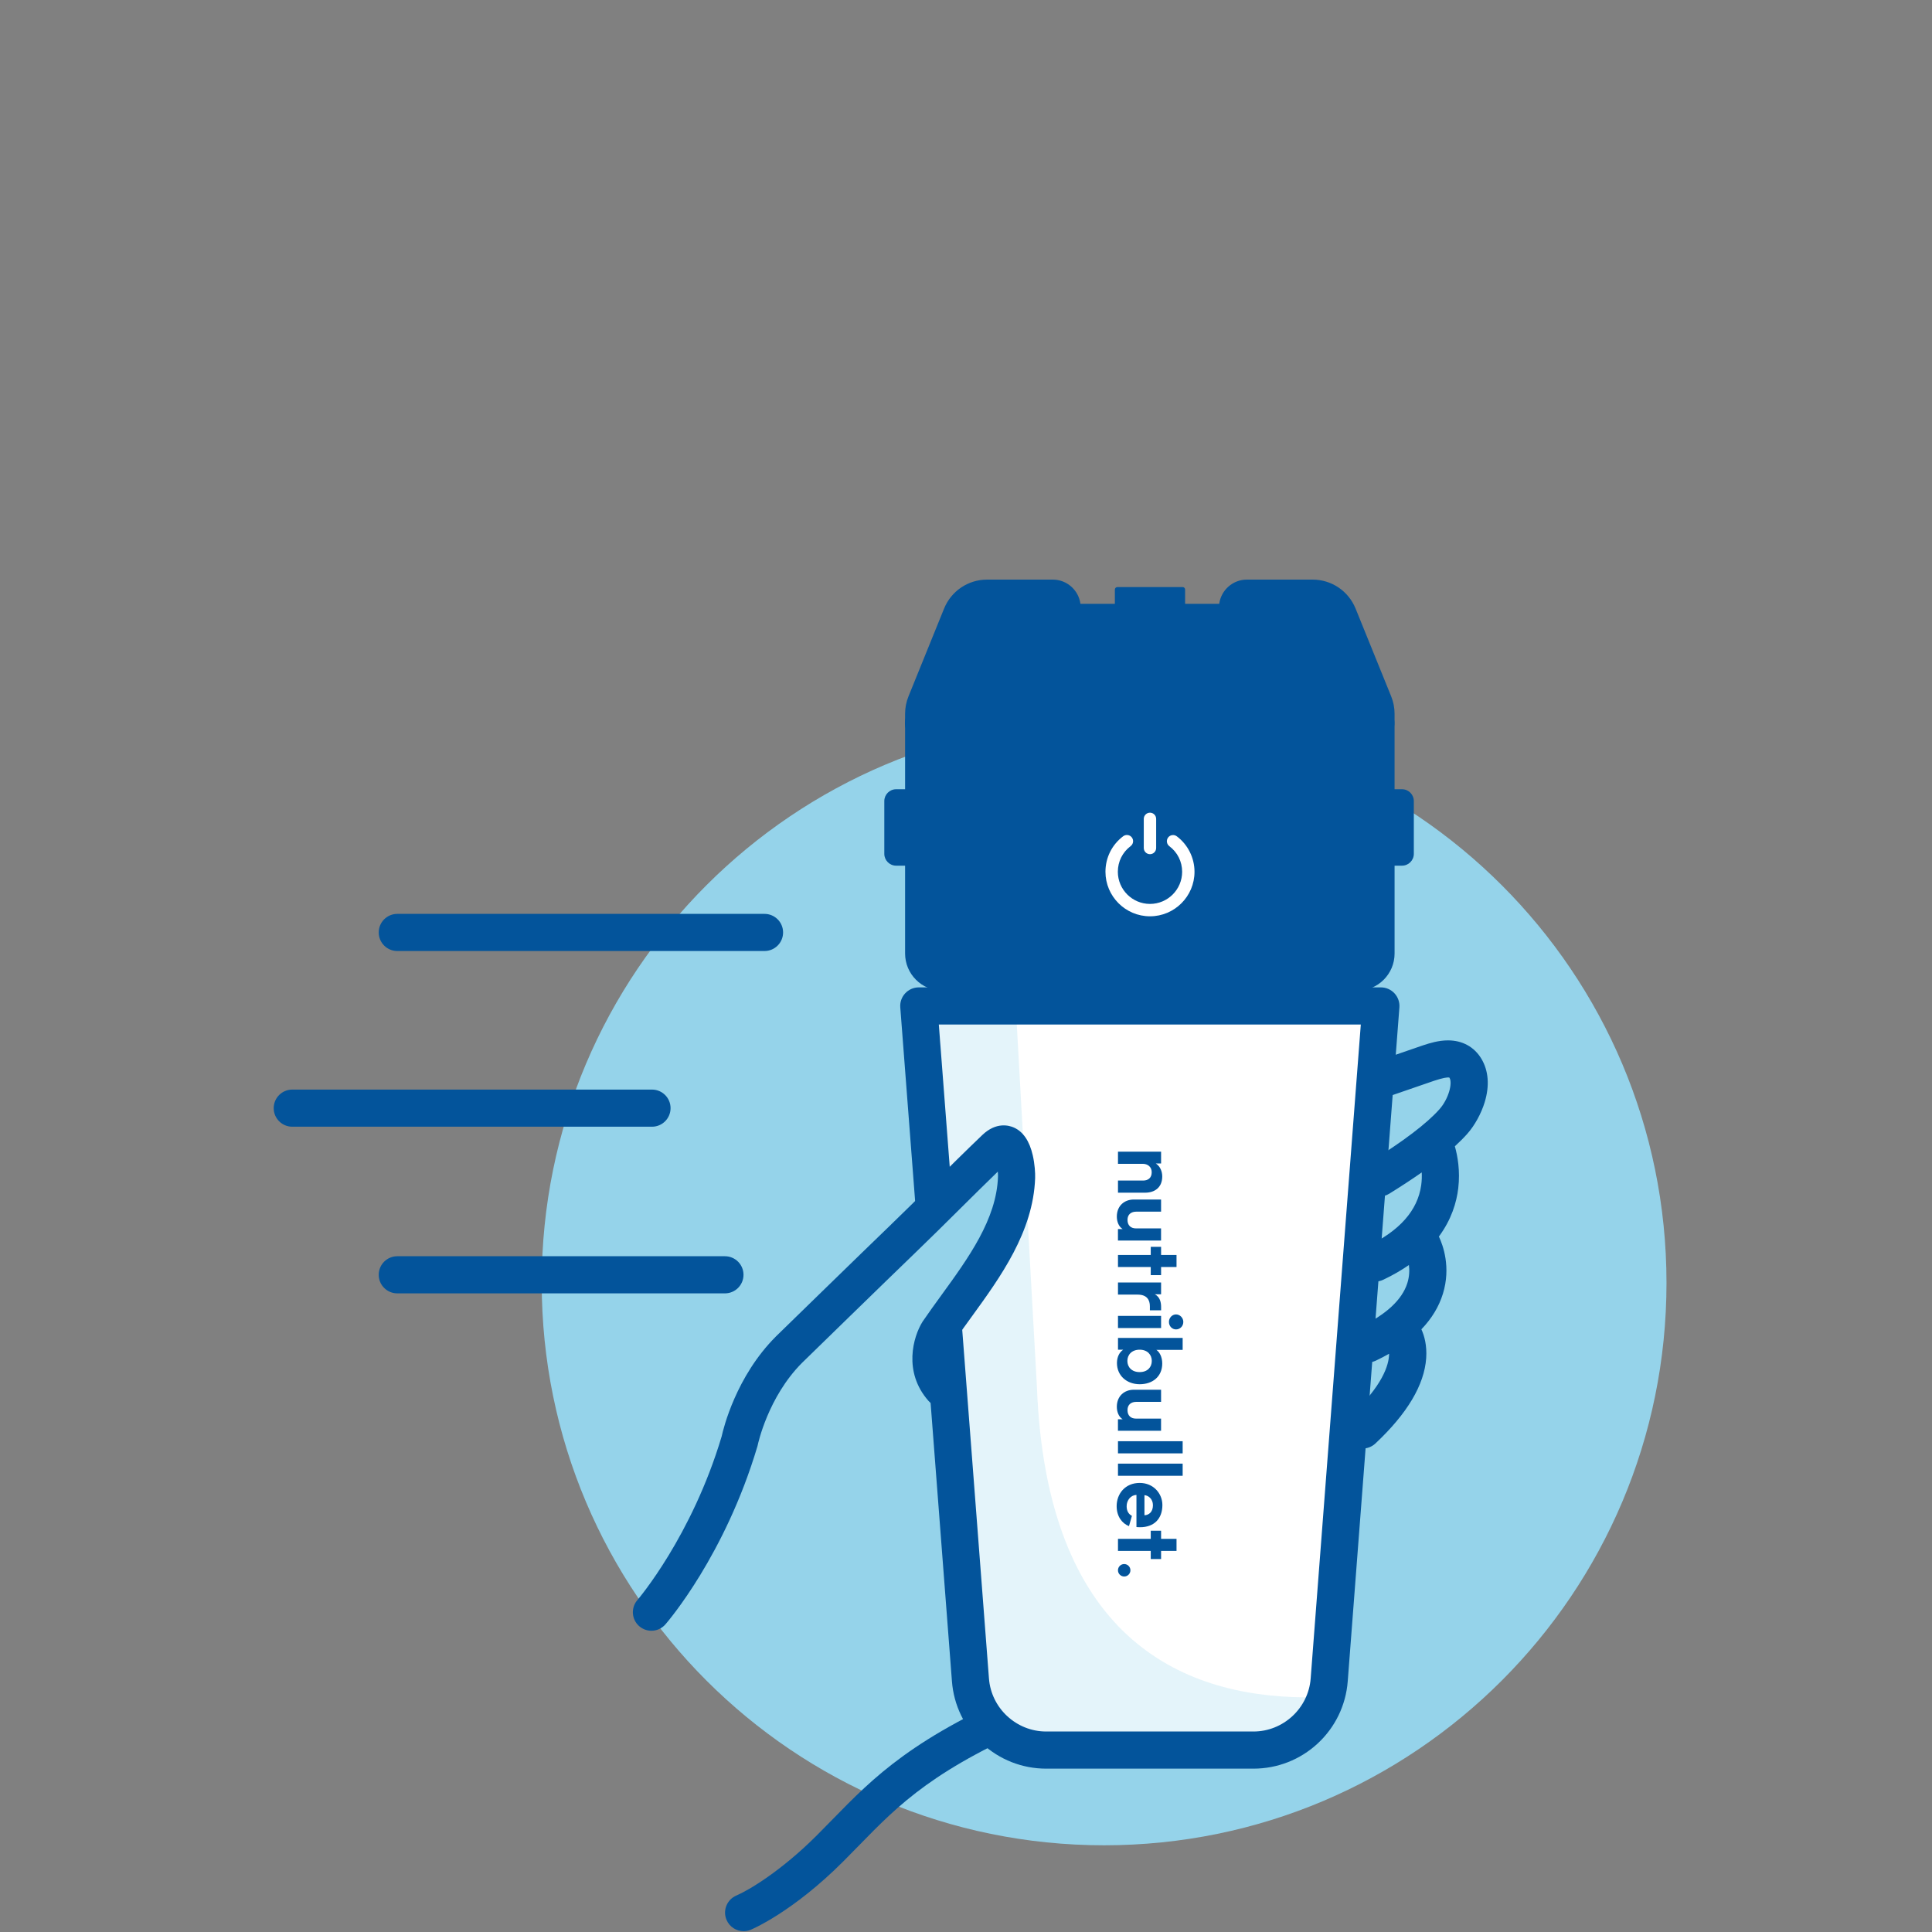 <?xml version="1.0" encoding="utf-8"?>
<svg xmlns="http://www.w3.org/2000/svg" width="120" height="120" viewBox="0 0 120 120" fill="none">
<rect x="0" y="0" width="120" height="120" fill="#808080" stroke="none"/>
<g clip-path="url(#clip0_3812_48925)">
<path d="M33.647 79.683C33.647 98.976 49.286 114.614 68.578 114.614C87.869 114.614 103.509 98.976 103.509 79.683C103.509 60.391 87.869 44.752 68.578 44.752C49.286 44.752 33.647 60.392 33.647 79.683Z" fill="#95D3EA"/>
<path d="M87.081 49.02H86.619V44.332C86.619 43.959 86.548 43.593 86.407 43.248L84.198 37.8C83.753 36.707 82.704 36 81.524 36H77.445C76.568 36 75.841 36.657 75.729 37.504H73.609V36.617C73.609 36.532 73.541 36.464 73.456 36.464H69.4C69.316 36.464 69.247 36.532 69.247 36.617V37.504H67.107C66.996 36.657 66.269 36 65.391 36H61.312C60.132 36 59.082 36.707 58.638 37.801L56.429 43.249C56.288 43.595 56.217 43.96 56.217 44.333V49.021H55.66C55.256 49.021 54.926 49.35 54.926 49.755V53.034C54.926 53.438 55.256 53.768 55.66 53.768H56.217V59.224C56.217 60.497 57.253 61.532 58.525 61.532H84.312C85.585 61.532 86.62 60.497 86.62 59.224V53.768H87.082C87.486 53.768 87.815 53.438 87.815 53.034V49.755C87.815 49.35 87.486 49.021 87.082 49.021L87.081 49.02Z" fill="#03549B"/>
<path d="M46.188 119.949C45.736 119.949 45.307 119.682 45.123 119.238C44.879 118.652 45.156 117.979 45.741 117.733C46.498 117.411 48.516 116.216 50.735 113.997C51.059 113.673 51.378 113.347 51.685 113.032C54.282 110.371 56.734 107.858 64.15 104.748C64.738 104.502 65.413 104.778 65.659 105.366C65.906 105.953 65.629 106.629 65.042 106.875C58.057 109.804 55.869 112.046 53.335 114.643C53.022 114.963 52.699 115.294 52.365 115.628C49.239 118.754 46.734 119.817 46.63 119.861C46.485 119.921 46.335 119.95 46.187 119.95L46.188 119.949Z" fill="#03549B"/>
<path d="M85.545 62.467L82.539 104.077C82.351 106.686 80.301 108.701 77.835 108.701H64.96C62.494 108.701 60.445 106.686 60.256 104.077L57.251 62.467H85.545Z" fill="white"/>
<g opacity="0.25">
<path d="M58.255 63.629L58.402 64.656L58.578 79.419L59.315 93.814L60.338 100.996C60.411 103.032 61.829 107.878 65.229 107.849L77.934 107.899C79.98 107.91 81.42 108.024 81.512 105.989C81.518 105.858 81.644 105.987 81.512 105.989C81.49 105.989 81.143 105.425 81.121 105.425C73.196 105.387 65 101.545 64.408 86.193L63.149 63.532L58.255 63.629Z" fill="#95D3EA"/>
</g>
<path d="M69.44 72.287V71.532H72.117V72.264H71.786C72.063 72.435 72.189 72.769 72.189 73.07C72.189 73.762 71.715 74.08 71.127 74.08H69.44V73.326H71.002C71.3 73.326 71.535 73.172 71.535 72.809C71.535 72.48 71.29 72.287 70.98 72.287H69.44Z" fill="#03549B"/>
<path d="M69.728 76.338C69.478 76.184 69.368 75.861 69.368 75.566C69.368 74.891 69.841 74.504 70.424 74.504H72.116V75.259H70.57C70.271 75.259 70.031 75.418 70.031 75.77C70.031 76.123 70.249 76.298 70.559 76.298H72.115V77.052H69.438V76.338H69.726H69.728Z" fill="#03549B"/>
<path d="M71.421 81.386V81.132C71.421 80.747 71.242 80.411 70.665 80.411H69.44V79.657H72.117V80.389H71.721C72.074 80.559 72.118 80.945 72.118 81.183V81.386H71.421Z" fill="#03549B"/>
<path d="M72.117 81.732H69.44V82.487H72.117V81.732Z" fill="#03549B"/>
<path d="M69.441 83.1H73.457V83.843H71.824C72.014 83.968 72.189 84.275 72.189 84.689C72.189 85.506 71.585 85.977 70.79 85.977C69.996 85.977 69.376 85.455 69.376 84.66C69.376 84.275 69.538 83.979 69.767 83.832H69.441V83.1ZM71.54 84.53C71.54 84.15 71.274 83.832 70.784 83.832C70.295 83.832 70.023 84.15 70.023 84.53C70.023 84.911 70.295 85.223 70.784 85.223C71.274 85.223 71.54 84.916 71.54 84.53Z" fill="#03549B"/>
<path d="M69.728 88.152C69.478 87.999 69.368 87.675 69.368 87.38C69.368 86.705 69.841 86.319 70.424 86.319H72.116V87.073H70.57C70.271 87.073 70.031 87.232 70.031 87.585C70.031 87.937 70.249 88.112 70.559 88.112H72.115V88.867H69.438V88.152H69.726H69.728Z" fill="#03549B"/>
<path d="M73.457 89.517H69.44V90.271H73.457V89.517Z" fill="#03549B"/>
<path d="M73.457 90.909H69.44V91.663H73.457V90.909Z" fill="#03549B"/>
<path d="M72.117 96.835V96.33H73.076V95.581H72.117V95.076H71.475V95.581H69.44V96.33H71.475V96.835H72.117Z" fill="#03549B"/>
<path d="M72.117 79.201V78.697H73.076V77.948H72.117V77.443H71.475V77.948H69.44V78.697H71.475V79.201H72.117Z" fill="#03549B"/>
<path d="M73.498 82.106C73.498 82.367 73.297 82.572 73.046 82.572C72.796 82.572 72.605 82.367 72.605 82.106C72.605 81.846 72.806 81.641 73.046 81.641C73.286 81.641 73.498 81.851 73.498 82.106Z" fill="#03549B"/>
<path d="M70.306 94.153C70.11 94.051 69.978 93.865 69.978 93.554C69.978 93.18 70.234 92.867 70.587 92.85V94.848C70.599 94.848 70.707 94.859 70.811 94.859C71.67 94.859 72.198 94.343 72.198 93.48C72.198 92.765 71.643 92.107 70.788 92.107C69.885 92.107 69.357 92.782 69.357 93.549C69.357 94.194 69.698 94.624 70.123 94.791L70.305 94.153H70.306ZM71.611 93.491C71.611 93.923 71.351 94.104 71.084 94.116V92.868C71.329 92.885 71.611 93.101 71.611 93.492V93.491Z" fill="#03549B"/>
<path d="M69.826 97.919C70.039 97.919 70.212 97.746 70.212 97.532C70.212 97.319 70.039 97.146 69.826 97.146C69.612 97.146 69.439 97.319 69.439 97.532C69.439 97.746 69.612 97.919 69.826 97.919Z" fill="#03549B"/>
<path d="M77.855 109.854H64.98C63.496 109.854 62.08 109.298 60.991 108.29C59.902 107.281 59.24 105.911 59.127 104.431L55.918 62.57C55.893 62.249 56.003 61.934 56.222 61.698C56.44 61.462 56.747 61.328 57.068 61.328H85.768C86.09 61.328 86.396 61.462 86.615 61.698C86.833 61.934 86.943 62.25 86.919 62.57L83.71 104.431C83.596 105.911 82.934 107.28 81.845 108.29C80.756 109.298 79.34 109.854 77.856 109.854H77.855ZM58.312 63.635L61.426 104.255C61.567 106.101 63.128 107.547 64.98 107.547H77.854C79.706 107.547 81.267 106.101 81.408 104.255L84.522 63.635H58.311H58.312Z" fill="#03549B"/>
<path d="M58.382 41.475L59.696 38.234C59.962 37.58 60.596 37.153 61.301 37.153H65.38C65.699 37.153 65.958 37.412 65.958 37.731V38.08C65.958 38.399 66.217 38.658 66.536 38.658H76.28C76.599 38.658 76.858 38.399 76.858 38.08V37.731C76.858 37.412 77.117 37.153 77.436 37.153H81.515C82.221 37.153 82.855 37.58 83.12 38.234L84.434 41.475C83.041 40.902 82.105 40.108 79.517 40.108C75.462 40.108 75.462 42.055 71.408 42.055C67.353 42.055 67.353 40.108 63.299 40.108C60.711 40.108 59.775 40.902 58.382 41.475Z" fill="#03549B"/>
<path d="M85.457 46.073C85.425 46.073 85.393 46.071 85.361 46.069C80.74 45.686 76.044 45.492 71.408 45.492H71.388C66.758 45.492 62.071 45.687 57.456 46.069C56.821 46.122 56.263 45.649 56.211 45.014C56.158 44.379 56.63 43.822 57.265 43.77C61.943 43.383 66.694 43.185 71.388 43.185H71.408C76.109 43.185 80.868 43.382 85.552 43.77C86.187 43.823 86.658 44.38 86.606 45.014C86.556 45.617 86.052 46.072 85.458 46.072L85.457 46.073Z" fill="#03549B"/>
<path d="M71.428 56.913C69.903 56.913 68.662 55.672 68.662 54.147C68.662 53.271 69.064 52.466 69.763 51.94C69.933 51.813 70.174 51.846 70.302 52.016C70.429 52.186 70.395 52.427 70.225 52.554C69.72 52.934 69.431 53.515 69.431 54.147C69.431 55.248 70.327 56.144 71.428 56.144C72.529 56.144 73.425 55.248 73.425 54.147C73.425 53.516 73.135 52.936 72.631 52.559C72.461 52.431 72.427 52.19 72.553 52.02C72.68 51.851 72.921 51.816 73.091 51.943C73.782 52.46 74.193 53.284 74.193 54.147C74.193 55.672 72.953 56.913 71.428 56.913Z" fill="white"/>
<path d="M71.427 53.055C71.215 53.055 71.042 52.883 71.042 52.67V50.862C71.042 50.65 71.215 50.477 71.427 50.477C71.639 50.477 71.811 50.65 71.811 50.862V52.67C71.811 52.883 71.639 53.055 71.427 53.055Z" fill="white"/>
<path d="M60.142 75.012L61.881 73.223L62.052 77.46C62.052 77.46 60.309 80.04 60.341 79.871C60.372 79.702 60.142 75.012 60.142 75.012Z" fill="white"/>
<path d="M61.562 71.222L56.612 76.598C56.612 76.598 56.825 84.316 56.984 84.21C57.144 84.103 60.017 80.058 60.177 79.898C60.337 79.739 62.678 75.108 62.678 75.108C62.678 75.108 63.105 72.819 62.998 72.659C62.892 72.499 61.561 71.222 61.561 71.222" fill="#95D3EA"/>
<path d="M47.486 59.069H24.676C24.039 59.069 23.523 58.553 23.523 57.916C23.523 57.279 24.039 56.763 24.676 56.763H47.486C48.122 56.763 48.639 57.279 48.639 57.916C48.639 58.553 48.122 59.069 47.486 59.069Z" fill="#03549B"/>
<path d="M45.028 80.333H24.676C24.039 80.333 23.523 79.817 23.523 79.18C23.523 78.543 24.039 78.027 24.676 78.027H45.027C45.664 78.027 46.18 78.543 46.18 79.18C46.18 79.817 45.664 80.333 45.027 80.333H45.028Z" fill="#03549B"/>
<path d="M40.498 69.982H18.153C17.516 69.982 17 69.466 17 68.829C17 68.192 17.516 67.676 18.153 67.676H40.497C41.134 67.676 41.65 68.192 41.65 68.829C41.65 69.466 41.134 69.982 40.497 69.982H40.498Z" fill="#03549B"/>
<path d="M40.461 101.289C40.193 101.289 39.923 101.196 39.704 101.006C39.224 100.588 39.174 99.86 39.592 99.38C39.642 99.322 42.969 95.423 44.823 89.219C44.93 88.728 45.714 85.492 48.191 83.014C48.194 83.01 48.198 83.007 48.201 83.003C48.254 82.951 53.508 77.828 55.252 76.149C56.156 75.278 57.066 74.375 57.947 73.501C58.946 72.51 59.979 71.486 61.015 70.496C61.878 69.672 62.674 69.899 62.977 70.034C63.551 70.292 63.944 70.872 64.147 71.758C64.273 72.307 64.304 72.865 64.294 73.176C64.176 76.515 62.137 79.323 60.339 81.801C59.952 82.333 59.587 82.837 59.245 83.337C59.136 83.528 58.604 84.581 59.396 85.48C59.817 85.959 59.77 86.687 59.292 87.108C58.814 87.529 58.085 87.482 57.664 87.004C56.081 85.206 56.727 83.017 57.289 82.112C57.298 82.098 57.306 82.084 57.316 82.07C57.683 81.531 58.084 80.98 58.471 80.446C60.154 78.128 61.895 75.731 61.987 73.094C61.991 73.001 61.986 72.889 61.975 72.772C61.165 73.557 60.357 74.358 59.57 75.139C58.684 76.018 57.767 76.928 56.85 77.81C55.136 79.46 50.011 84.458 49.816 84.649C47.697 86.772 47.076 89.703 47.07 89.732C47.063 89.765 47.054 89.8 47.045 89.832C45.039 96.582 41.48 100.72 41.33 100.893C41.102 101.155 40.781 101.289 40.46 101.289H40.461Z" fill="#03549B"/>
<path d="M92.009 65.756C91.565 65.023 90.831 64.62 89.942 64.62H89.935C89.364 64.621 88.84 64.777 88.355 64.938C88.343 64.942 88.328 64.946 85.631 65.877C85.029 66.085 84.71 66.74 84.918 67.343C85.126 67.945 85.782 68.264 86.383 68.056C86.383 68.056 88.941 67.174 89.08 67.127C89.579 66.963 89.896 66.897 90.022 66.931C90.025 66.935 90.029 66.941 90.034 66.95C90.231 67.275 89.975 68.257 89.408 68.896C88.614 69.79 87.156 70.896 85.075 72.183C84.534 72.517 84.366 73.228 84.7 73.77C84.918 74.123 85.295 74.317 85.683 74.317C85.89 74.317 86.099 74.261 86.287 74.144C87.036 73.681 87.706 73.241 88.306 72.821C88.319 73.068 88.312 73.337 88.273 73.618C88.053 75.184 86.927 76.458 84.927 77.404C84.352 77.676 84.106 78.364 84.378 78.939C84.575 79.356 84.989 79.6 85.421 79.6C85.586 79.6 85.754 79.564 85.913 79.489C86.519 79.202 87.046 78.894 87.51 78.573C87.551 78.894 87.543 79.285 87.41 79.704C87.079 80.74 86.089 81.656 84.468 82.428C83.893 82.702 83.648 83.39 83.923 83.965C84.121 84.38 84.534 84.623 84.965 84.623C85.132 84.623 85.3 84.586 85.46 84.51C85.748 84.373 86.021 84.231 86.28 84.083C86.273 84.786 85.877 86.072 83.849 87.977C83.384 88.413 83.361 89.142 83.796 89.607C84.023 89.848 84.33 89.97 84.638 89.97C84.921 89.97 85.204 89.867 85.427 89.659C87.404 87.804 88.466 86.021 88.583 84.361C88.638 83.572 88.47 82.97 88.285 82.566C88.93 81.895 89.378 81.155 89.625 80.347C90.125 78.713 89.631 77.351 89.372 76.803C90.154 75.749 90.471 74.682 90.575 73.799C90.701 72.725 90.535 71.801 90.364 71.198C90.654 70.933 90.911 70.675 91.133 70.426C91.596 69.903 92.002 69.166 92.218 68.456C92.529 67.432 92.456 66.498 92.008 65.755L92.009 65.756Z" fill="#03549B"/>
</g>
<defs>
<clipPath id="clip0_3812_48925">
<rect width="86.547" height="83.949" fill="white" transform="translate(17 36)"/>
</clipPath>
</defs>
</svg>